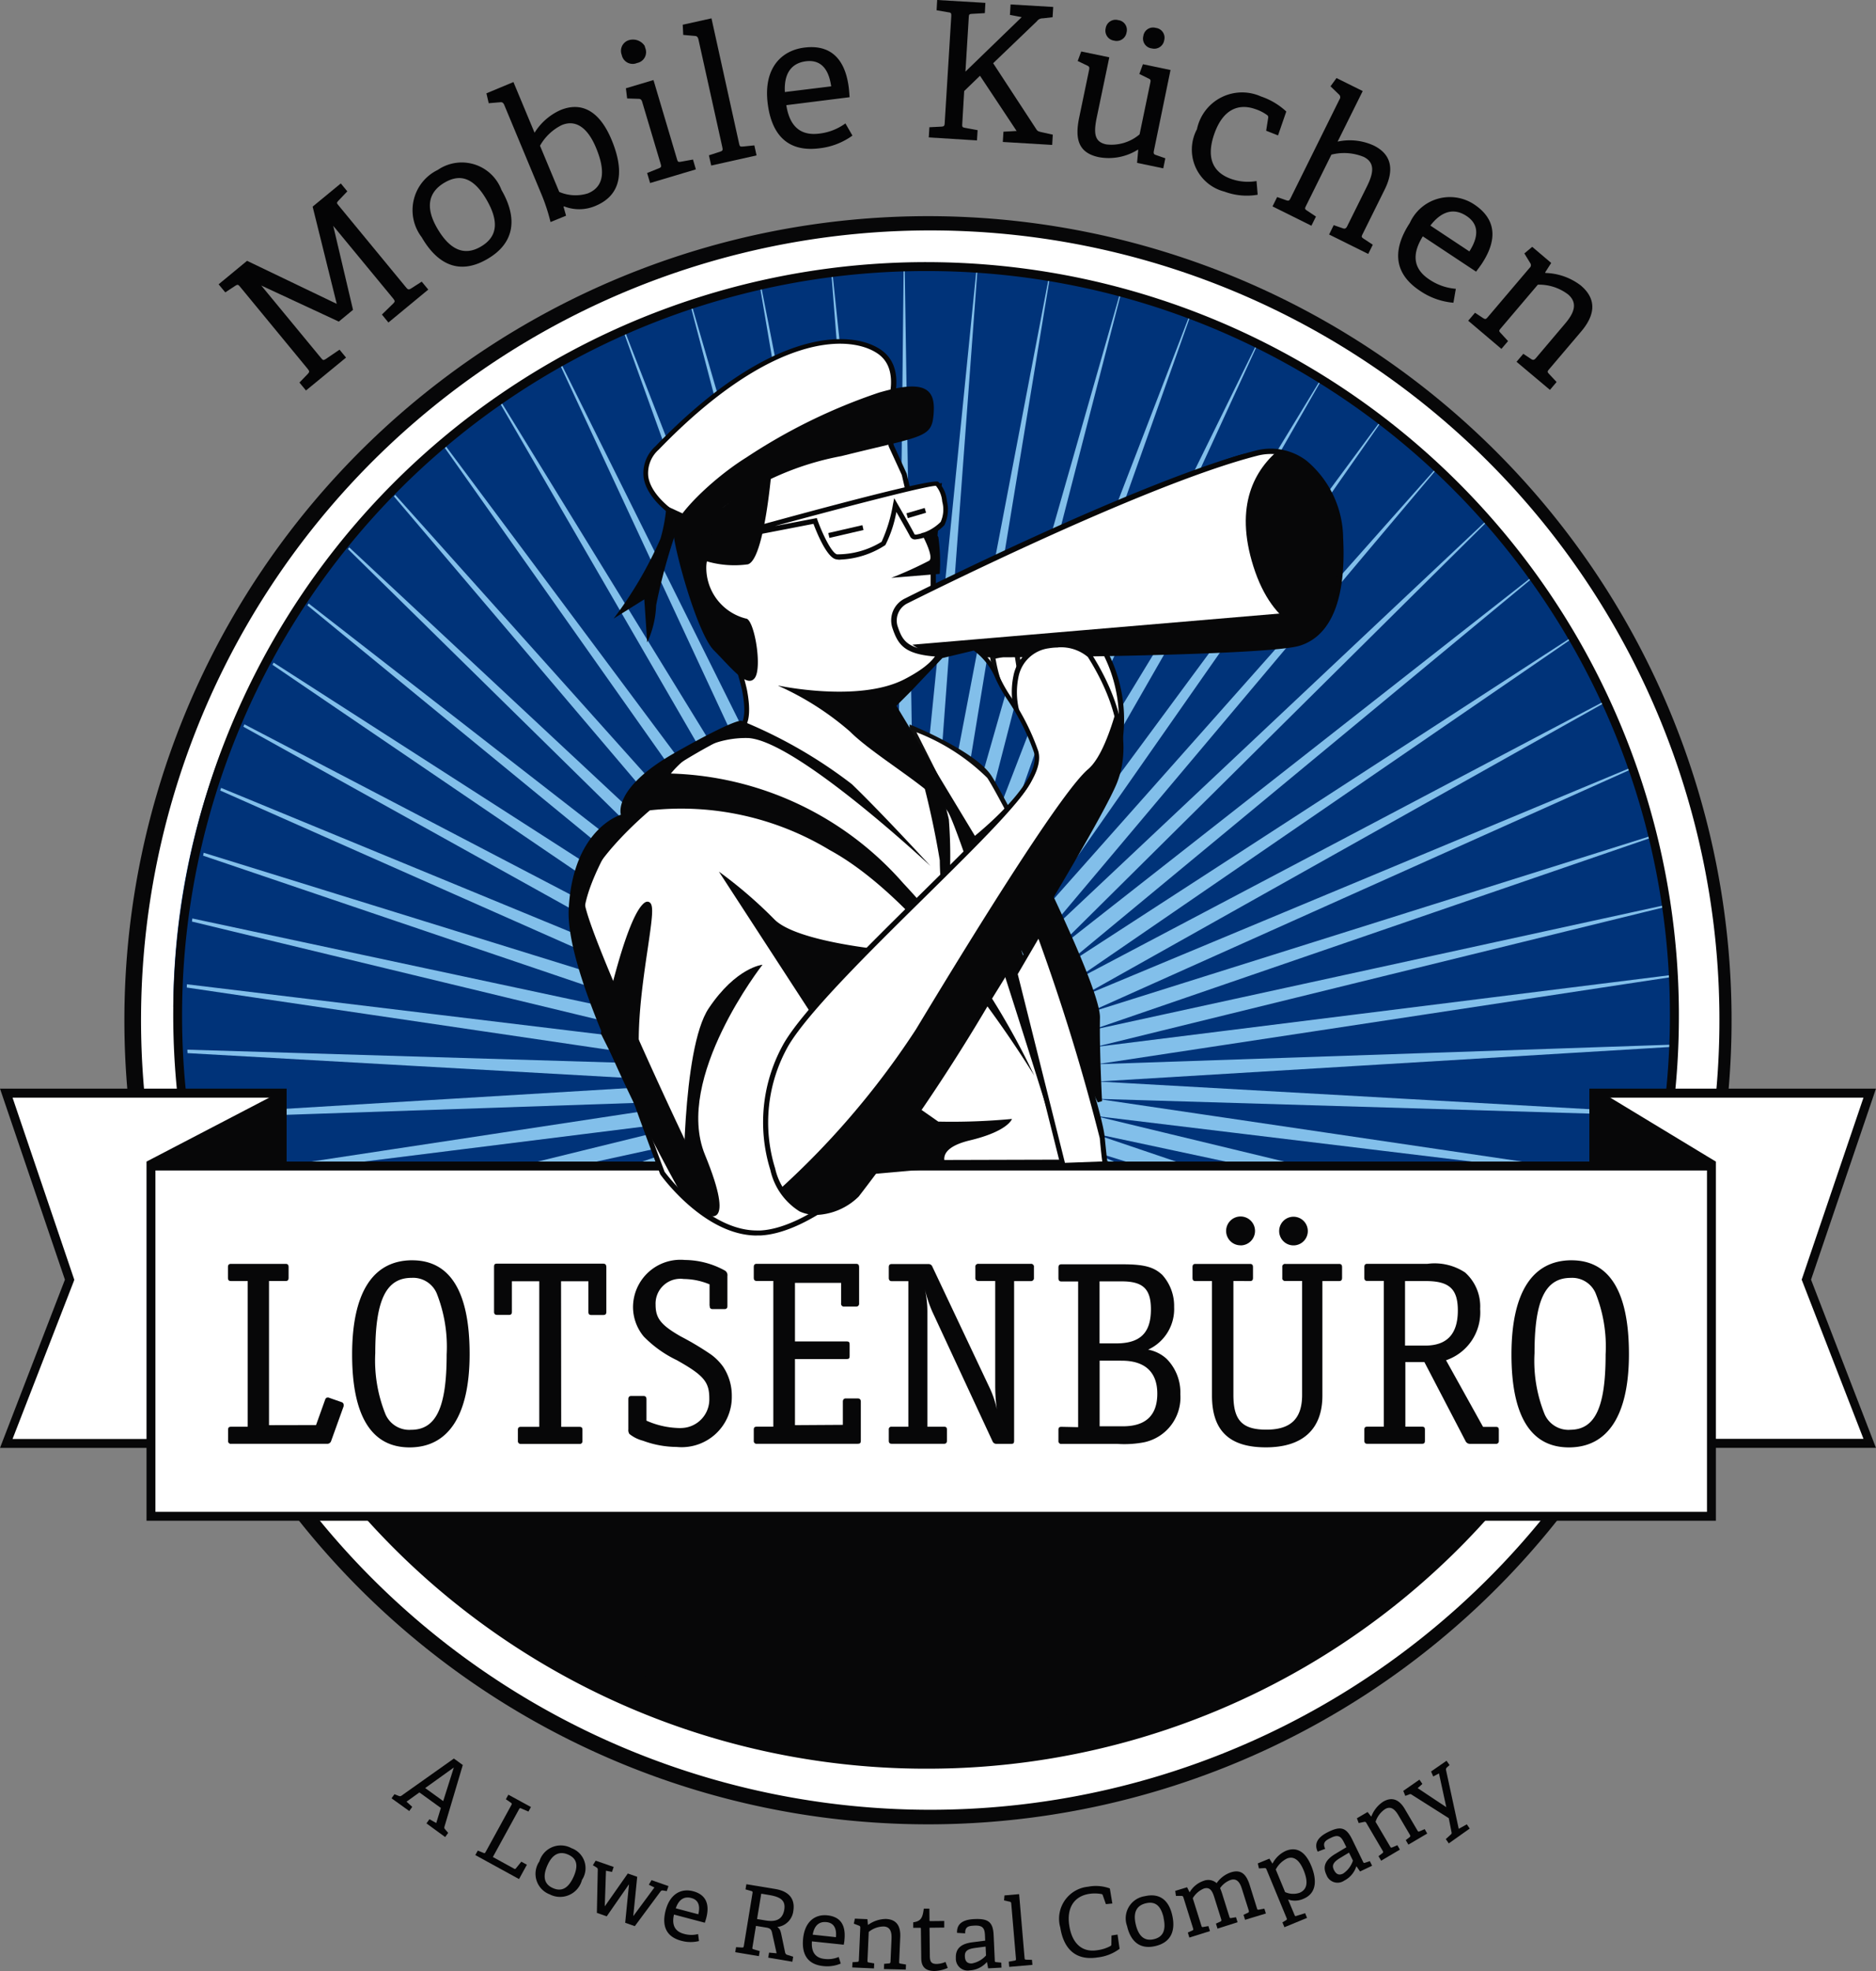 <?xml version="1.0" encoding="UTF-8"?> <svg xmlns="http://www.w3.org/2000/svg" xmlns:xlink="http://www.w3.org/1999/xlink" width="74.786" height="78.525" viewBox="0 0 74.786 78.525"><rect x="0" y="0" width="74.786" height="78.525" fill="#808080" stroke="none"/><defs><clipPath id="a"><rect width="74.786" height="78.526" fill="none"></rect></clipPath><clipPath id="b"><path d="M44.68,21.476A29.736,29.736,0,0,0,15.019,51.282v.027A29.662,29.662,0,1,0,44.68,21.476Z" transform="translate(-15.019 -21.476)" fill="none"></path></clipPath><clipPath id="d"><path d="M86.5,36.443c-4.677,1.2-13.944,5.878-13.944,5.878a.874.874,0,0,0-.457,1.034c.23.691.457,1.034,1.94,1.093s12.85-.035,14.162-.439,1.776-2,1.658-4.185c-.1-1.935-1.252-3.458-2.764-3.458a2.391,2.391,0,0,0-.595.077" transform="translate(-72.059 -36.366)" fill="none"></path></clipPath><clipPath id="f"><path d="M71.7,53.21v0c-.418,1.794,1.089,2.509.566,4.02S64.1,65.218,62.54,67.854s-.629,6.047.574,6.573a2.026,2.026,0,0,0,2.247-.581c1.259-1.113,9.364-14.25,10.257-16.414s-.725-4.661-.987-5.074a1.767,1.767,0,0,0-1.262-.406c-.042,0-.084,0-.126,0A1.581,1.581,0,0,0,71.7,53.21" transform="translate(-61.717 -51.947)" fill="none"></path></clipPath><clipPath id="h"><path d="M73.92,52.531l-1.266,1.334-.638.638h.008l3.216,5.324s2.842-2.224,2.464-3.49a24.918,24.918,0,0,0-1.58-3.041,2.805,2.805,0,0,0-.884-1.08Z" transform="translate(-72.016 -52.217)" fill="none"></path></clipPath></defs><g transform="translate(0)"><g clip-path="url(#a)"><path d="M32.952,144.241l.119-.166.272.152.184-.6-.856-.619-.513.368.228.207-.12.166-.706-.507.117-.163.156.062c.058.023.08.025.119,0l2.094-1.483.355.258-.733,2.466c-.014.044.006.069.036.105l.114.133-.12.166Zm1.092-2.226-1.142.819.718.519Z" transform="translate(-15.952 -71.597)" fill="#040405"></path><path d="M38.313,146.983l.1-.179.222.09c.05.021.063.015.09-.035l1.022-1.863c.028-.051.029-.066-.016-.1l-.2-.137.1-.182.9.491-.1.182-.288-.125c-.051-.024-.062-.012-.088.035l-1.042,1.9.843.463c.036.02.048.022.073-.007l.218-.27.222.122-.313.571Z" transform="translate(-19.365 -73.076)" fill="#040405"></path><path d="M43.337,149.3a.89.89,0,0,1,1.281-.528.846.846,0,0,1,.417,1.265.9.9,0,0,1-1.286.575.874.874,0,0,1-.412-1.313m1.364.612c.2-.453.128-.727-.208-.879s-.627-.041-.832.416-.13.761.213.913.614.022.827-.452" transform="translate(-21.835 -75.14)" fill="#040405"></path><path d="M49.078,152.365l.152-1.535-.888,1.278-.393-.137.036-1.726c0-.047-.015-.061-.054-.087l-.142-.086.112-.181.718.25-.068.2-.239-.05-.048,1.42.918-1.309.375.131L49.4,152.1l.843-1.141-.223-.11.108-.182.676.236-.068.2-.137-.023c-.064-.011-.084,0-.114.04L49.461,152.5Z" transform="translate(-24.155 -75.761)" fill="#040405"></path><path d="M54.927,154.3a1.4,1.4,0,0,1-.71-.012c-.66-.175-.761-.667-.619-1.212.179-.67.632-.882,1.094-.761.447.118.69.44.523,1.074-.012.047-.036.119-.056.181l-1.229-.325c-.086.372,0,.665.4.769a1.073,1.073,0,0,0,.561.008Zm-.027-1.066c.1-.418-.055-.59-.278-.648-.245-.066-.485.012-.621.41Z" transform="translate(-27.062 -76.968)" fill="#040405"></path><path d="M60.578,154.711l.034-.2.3.026-.183-.824c-.029-.128-.079-.175-.229-.2l-.411-.067-.139.849c-.01.059-.01.069.048.085l.242.071-.034.2-.943-.157.033-.2.238.014c.053,0,.063-.009.072-.066l.345-2.1c.009-.056,0-.073-.047-.085l-.231-.065.034-.206,1.146.189c.675.111.784.514.726.873a.729.729,0,0,1-.64.643c.114.076.131.16.164.308l.147.7a.124.124,0,0,0,.1.105l.223.07-.032.2Zm-.1-1.481c.355.058.668,0,.74-.432.062-.381-.17-.512-.627-.586l-.291-.049-.167,1.01Z" transform="translate(-29.953 -76.718)" fill="#040405"></path><path d="M66.222,156.2a1.377,1.377,0,0,1-.7.1c-.682-.071-.858-.543-.8-1.1.072-.69.49-.969.964-.921s.751.33.683.982c0,.051-.016.125-.027.188l-1.269-.133c-.029.382.1.66.51.7a1.084,1.084,0,0,0,.558-.079Zm-.191-1.051c.039-.43-.147-.576-.376-.6-.254-.027-.478.087-.551.5Z" transform="translate(-32.706 -77.971)" fill="#040405"></path><path d="M69.962,156.577l.009-.208.182-.016c.05,0,.069-.02.072-.072l.04-.9c.011-.246-.028-.486-.308-.5a.952.952,0,0,0-.6.216l-.05,1.139c0,.06,0,.068.057.079l.211.036-.009.2-.867-.038.01-.208.19-.014c.05-.005.061-.016.064-.073l.057-1.286c0-.041-.008-.069-.046-.082l-.212-.082.043-.2.5.022.02.225.011,0a1.219,1.219,0,0,1,.71-.234c.435.02.585.3.567.719l-.043.983c0,.061,0,.068.057.078l.215.036-.009.2Z" transform="translate(-34.725 -78.129)" fill="#040405"></path><path d="M74.987,156.111a1.418,1.418,0,0,1-.525.123c-.363,0-.528-.164-.531-.507l-.014-1.177c0-.022,0-.037-.03-.037h-.277v-.218c.294-.042.377-.16.422-.546l.223,0,.005.461c0,.022,0,.037.03.037l.558-.006v.263l-.587.007.012,1.116c0,.238.061.328.277.327a1,1,0,0,0,.348-.08Z" transform="translate(-37.206 -77.709)" fill="#040405"></path><path d="M78.333,156.552l-.044-.245-.012,0a.965.965,0,0,1-.672.326.473.473,0,0,1-.558-.495c-.016-.378.211-.567.662-.624l.507-.065-.008-.2c-.012-.276-.071-.409-.4-.4-.231.011-.4.025-.389.31l-.325-.02c-.022-.465.406-.538.706-.55.541-.022.73.121.753.643l.046,1c0,.061.006.069.064.074l.193.018.009.2Zm-.1-.867-.426.056c-.324.045-.409.143-.4.34s.1.284.278.276a.986.986,0,0,0,.564-.318Z" transform="translate(-38.942 -78.133)" fill="#040405"></path><path d="M81.138,155.481l-.018-.207.233-.042c.052-.009.058-.024.053-.081l-.187-2.19c0-.042-.017-.067-.055-.076l-.232-.051.017-.2.584-.051.217,2.541c.006.06.01.067.068.07l.227.007.018.2Z" transform="translate(-40.906 -77.12)" fill="#040405"></path><path d="M87.776,154.432a1.774,1.774,0,0,1-.866.343c-.913.147-1.37-.37-1.5-1.193A1.282,1.282,0,0,1,86.3,152a1.3,1.3,0,0,1,.223-.041,1.611,1.611,0,0,1,.863.069l.1.6-.257.026-.121-.345c-.009-.034-.023-.054-.06-.058a1.5,1.5,0,0,0-.489-.006c-.587.095-.906.545-.787,1.278s.538,1.062,1.122.965a1.5,1.5,0,0,0,.512-.163.07.07,0,0,0,.041-.075l.005-.347.241-.038Z" transform="translate(-43.143 -76.792)" fill="#040405"></path><path d="M90.792,153.908a.891.891,0,0,1,.528-1.143.874.874,0,0,1,.178-.046c.632-.144.968.2,1.095.761.14.617-.049,1.084-.681,1.228s-.986-.213-1.12-.8m1.457-.331c-.11-.485-.336-.66-.7-.577s-.525.345-.413.833.355.685.721.6.5-.352.388-.859" transform="translate(-45.862 -77.174)" fill="#040405"></path><path d="M97.509,152.67l-.062-.2.166-.076c.046-.019.058-.043.043-.094l-.275-.871c-.07-.225-.189-.428-.445-.348a.883.883,0,0,0-.422.326c.026.063.055.138.08.217l.288.919c.019.058.024.065.081.054l.185-.03.062.2-.8.254-.062-.2.167-.076c.046-.018.059-.042.044-.093l-.275-.874c-.065-.206-.152-.437-.413-.355a.928.928,0,0,0-.447.387l.343,1.092c.018.057.025.064.081.053l.2-.035.061.2-.821.257-.061-.2.174-.078c.05-.024.05-.037.035-.091l-.385-1.23c-.013-.04-.032-.061-.071-.061l-.228,0-.027-.2.473-.144.1.2H95.3a1.022,1.022,0,0,1,.558-.456.5.5,0,0,1,.518.092,1.133,1.133,0,0,1,.57-.43c.411-.13.614.085.746.5l.291.93c.018.058.025.064.081.055l.214-.04.062.194Z" transform="translate(-47.875 -76.184)" fill="#040405"></path><path d="M102.451,152.081l-.08-.193.135-.08c.046-.027.051-.042.031-.094l-.8-1.934c-.015-.039-.036-.059-.076-.055l-.226.014-.046-.2.463-.19.116.19h.012a1.113,1.113,0,0,1,.527-.5c.393-.161.761-.019,1.015.6.216.526.236,1.083-.313,1.31a.82.82,0,0,1-.613.027l.254.606c.022.056.031.065.084.047l.342-.108.077.189Zm.027-1.4a.786.786,0,0,0,.573.03c.333-.137.345-.465.163-.906-.2-.476-.444-.551-.661-.461a1.012,1.012,0,0,0-.447.438Z" transform="translate(-51.248 -75.3)" fill="#040405"></path><path d="M107.836,149l-.139-.2h-.011a.966.966,0,0,1-.483.566.469.469,0,0,1-.707-.232c-.167-.339-.035-.6.355-.836l.44-.263-.088-.177c-.121-.248-.229-.346-.524-.2-.207.1-.355.183-.232.439l-.3.113c-.2-.418.158-.655.426-.787.481-.237.71-.181.942.286l.438.9c.027.054.034.06.088.041l.185-.061.09.183Zm-.441-.752-.367.223c-.278.171-.318.3-.231.472s.2.22.364.141a.987.987,0,0,0,.391-.517Z" transform="translate(-53.618 -74.44)" fill="#040405"></path><path d="M111.426,146.749l-.105-.18.145-.112c.041-.027.047-.054.02-.1l-.456-.774c-.125-.212-.289-.393-.531-.251a.965.965,0,0,0-.382.507l.58.983c.03.05.037.057.09.035l.2-.086.1.177-.747.44-.106-.18.152-.115c.042-.034.043-.046.014-.1l-.65-1.107a.071.071,0,0,0-.082-.044l-.223.047-.072-.19.427-.25.139.177h.011a1.22,1.22,0,0,1,.468-.587c.376-.221.66-.062.867.294l.5.849c.032.051.039.057.091.035l.2-.087.1.177Z" transform="translate(-55.281 -73.258)" fill="#040405"></path><path d="M114.928,145.14l-.119-.172.2-.183c.038-.027.038-.056.025-.112l-.107-.539-1.48-.937a.085.085,0,0,0-.1-.007l-.152.057-.081-.2.644-.447.118.171-.188.167,1.141.759-.292-1.345-.229.122-.085-.2.616-.427.12.172-.1.089a.109.109,0,0,0-.041.106l.507,2.345.321-.179.117.168Z" transform="translate(-57.173 -71.698)" fill="#040405"></path><path d="M10.026,49.261A32.035,32.035,0,1,1,42.06,81.483,32.036,32.036,0,0,1,10.026,49.261h0" transform="translate(-5.067 -8.801)" fill="#070708"></path><path d="M11.369,49.838A31.461,31.461,0,1,1,42.83,81.485,31.461,31.461,0,0,1,11.369,49.838" transform="translate(-5.746 -9.383)" fill="#fff"></path><path d="M13.967,50.966c.094-16.381,13.971-29.584,30.352-29.49a29.661,29.661,0,0,1,29.49,29.831h0a29.935,29.935,0,0,1-29.67,29.81c-16.426-.053-30.017-12.776-29.97-29.2" transform="translate(-7.059 -10.854)" fill="#003379"></path></g><g transform="translate(7.428 10.621)"><g clip-path="url(#b)"><path d="M60.688,26.608,43.715,46.762,62.893,28.718,44.187,47.259,64.9,31.016,44.615,47.8l22.077-14.31L45,48.371,68.261,36.109,45.325,48.976,69.587,38.863,45.6,49.609l25.067-7.882L45.811,50.266l25.672-5.594L45.968,50.935l26.066-3.256-25.973,3.94,26.252-.892L46.091,52.309,72.32,53.786,46.067,53l25.992,3.838L45.977,53.682l25.548,6.162-25.7-5.488,24.9,8.442-25.1-7.786L69.669,65.666,45.35,55.646l23,12.775L45.028,56.254,66.8,71.051,44.654,56.832l20.362,16.7L44.228,57.373,63.021,75.84,43.753,57.871,60.827,77.956,43.243,58.328,58.457,79.871,42.688,58.734l13.23,22.834L42.1,59.091,53.246,83.019,41.485,59.394l8.969,24.835L40.843,59.636l6.723,25.543L40.184,59.823,44.6,85.869l-5.09-25.921,2.08,26.336L38.83,60.012l-.281,26.417-.406-26.415L35.512,86.3l1.947-26.342L32.5,85.9l4.291-26.06L29.525,85.223l6.6-25.569-9.489,24.63,8.846-24.87L23.83,83.088,34.856,59.117,21.145,81.644,34.268,58.766,18.6,79.965l15.109-21.6-17.494,19.7L33.191,57.909,14.014,75.957l18.7-18.545L12.007,73.657,32.286,56.872,10.213,71.186,31.907,56.3,8.642,68.563,31.582,55.7,7.319,65.81,31.309,55.061,6.239,62.949l24.855-8.54L5.418,60l25.521-6.266L4.869,56.994l25.98-3.941-26.261.894,26.22-1.584L4.581,50.884l26.256.79L4.846,47.84l26.082,3.154L5.38,44.83l25.7,5.489-24.9-8.443,25.11,7.784L7.242,39.01,31.554,49.027l-23-12.777,23.322,12.17L10.11,33.621,32.254,47.84,11.886,31.14,32.679,47.3l-18.8-18.471L33.145,46.8,16.078,26.712,33.658,46.343,18.448,24.8,34.216,45.94,20.985,23.108,34.8,45.582,23.662,21.653,35.421,45.279,26.453,20.445l9.608,24.591L29.342,19.492l7.377,25.359L32.3,18.806l5.09,25.917L35.321,18.385,38.079,44.66l.276-26.418.409,26.415L41.4,18.369,39.448,44.717l4.965-25.943-4.29,26.062L47.38,19.45l-6.6,25.569,9.494-24.632L41.43,45.259,53.074,21.584,42.046,45.556l13.715-22.53L42.637,45.907,58.3,24.706,43.192,46.311Z" transform="translate(-9.743 -19.842)" fill="#82bfea"></path><rect width="62.207" height="14.871" transform="translate(-1.408 47.42)" fill="#070708"></rect><path d="M74.373,128.6H11.81V113.373H74.373Zm-62.207-.355H74.017V113.728H12.165Z" transform="translate(-13.397 -67.924)" fill="#070708"></path></g></g><g clip-path="url(#a)"><path d="M44.137,81.138A30.011,30.011,0,1,1,73.985,50.965h0v.163a29.953,29.953,0,0,1-29.848,30.01m.008-59.666A29.656,29.656,0,0,0,14.316,50.954c-.1,16.379,13.1,28.4,29.482,28.495S73.531,67.68,73.627,51.3v-.173A29.6,29.6,0,0,0,44.145,21.472" transform="translate(-7.057 -10.673)" fill="#070708"></path><path d="M128.472,88.063v13.955h11L136.947,95.5l2.525-7.436Z" transform="translate(-64.935 -44.51)" fill="#fff"></path><path d="M128.472,88.062v3.161l4.866-.434-4.5-2.724-.009,0Z" transform="translate(-64.935 -44.51)" fill="#070708"></path><path d="M128.113,87.7v14.31h11.425l-2.587-6.7,2.588-7.611Zm.355.358h10.573l-2.446,7.2-.018.051,2.464,6.343H128.468Z" transform="translate(-64.754 -44.328)" fill="#070708"></path><path d="M.5,88.063,3.027,95.5.5,102.017h11V88.063Z" transform="translate(-0.254 -44.51)" fill="#fff"></path><path d="M11.81,90.79l5.408.451V88.066H17.04Z" transform="translate(-5.969 -44.512)" fill="#070708"></path><path d="M0,87.7l2.588,7.611L0,102.013H11.426V87.7Zm2.943,7.67.018-.058L.5,88.058H11.07v13.6H.5Z" transform="translate(0 -44.328)" fill="#070708"></path><rect width="62.207" height="13.955" transform="translate(5.942 46.444)" fill="#fff"></rect><path d="M74.372,107.882H11.81V93.572H74.372Zm-62.207-.355H74.017v-13.6H12.165Z" transform="translate(-5.969 -47.295)" fill="#070708"></path><path d="M78.188,50.614,76.81,50.58l.3-.543Z" transform="translate(-38.823 -25.291)" fill="#0e0e0e"></path><path d="M20.011,108.243V102.5h.664c.085,0,.117-.043.117-.128v-.425c0-.087-.032-.13-.117-.13H18.493c-.085,0-.119.044-.119.13v.426c0,.085.034.128.119.128h.669v5.805H18.5c-.085,0-.12.032-.12.116v.443a.107.107,0,0,0,.09.121.1.1,0,0,0,.03,0h3.826a.161.161,0,0,0,.161-.11l.5-1.389v-.055a.113.113,0,0,0-.083-.106l-.491-.172a.1.1,0,0,0-.055-.012c-.055,0-.087.021-.11.087l-.362,1.01Z" transform="translate(-9.287 -51.464)" fill="#070708"></path><path d="M30.787,101.524c-1.573,0-2.4,1.292-2.4,3.755s.781,3.7,2.291,3.7c1.559,0,2.393-1.292,2.393-3.72,0-2.473-.77-3.734-2.287-3.734m-.064,6.754a1.033,1.033,0,0,1-1-.614,5.724,5.724,0,0,1-.41-2.441c0-2.1.425-3,1.446-3a1.023,1.023,0,0,1,1,.609,5.79,5.79,0,0,1,.4,2.445c0,2.126-.426,3-1.421,3Z" transform="translate(-14.35 -51.314)" fill="#070708"></path><path d="M42.494,102.5h1.09v1.224c0,.087.035.121.12.121h.469c.086,0,.127-.034.127-.121v-1.764c0-.119-.03-.162-.148-.162H39.971c-.128,0-.148.022-.148.152v1.772c0,.086.045.12.127.12h.468c.075,0,.117-.034.117-.12V102.5h1.09v5.8H40.9c-.087,0-.127.032-.127.117v.443a.11.11,0,0,0,.1.122h2.355a.105.105,0,0,0,.119-.091h0a.1.1,0,0,0,0-.03v-.443c0-.085-.036-.117-.119-.117h-.728Z" transform="translate(-20.128 -51.455)" fill="#070708"></path><path d="M53.9,103.331c0,.074.03.118.118.118h.47c.086,0,.117-.045.117-.119v-1.2a.215.215,0,0,0-.095-.213,3.351,3.351,0,0,0-1.6-.425A1.891,1.891,0,0,0,50.85,103.2c-.005.057-.008.115-.008.172a1.85,1.85,0,0,0,.425,1.167,4.625,4.625,0,0,0,1.316.942c1.081.605,1.3.871,1.3,1.526a1.138,1.138,0,0,1-1.1,1.179,1.116,1.116,0,0,1-.152,0,3.374,3.374,0,0,1-1.253-.292v-.853c0-.085-.034-.13-.119-.13h-.485c-.087,0-.118.045-.118.13v1.2a.279.279,0,0,0,.042.183,1.444,1.444,0,0,0,.544.27,3.913,3.913,0,0,0,1.338.247,2,2,0,0,0,2.2-2.03,2.079,2.079,0,0,0-.342-1.161,2.16,2.16,0,0,0-.489-.493,11.569,11.569,0,0,0-1.207-.721c-.793-.454-1-.725-1-1.261a.988.988,0,0,1,.942-1.033,1,1,0,0,1,.181.008,2.718,2.718,0,0,1,1.028.213v.849Z" transform="translate(-25.607 -51.294)" fill="#070708"></path><path d="M62.4,108.233V105.6h2.039c.121,0,.14-.021.14-.14v-.41c0-.128-.019-.152-.14-.152H62.4v-2.334h1.839v.818a.113.113,0,0,0,.092.128.1.1,0,0,0,.035,0h.471a.111.111,0,0,0,.12-.1h0a.124.124,0,0,0,0-.027v-1.415c0-.128-.024-.162-.141-.162H60.877c-.085,0-.119.042-.119.13v.425c0,.085.034.128.119.128h.66v5.806h-.66c-.085,0-.119.032-.119.117v.443a.109.109,0,0,0,.09.121h4.028c.121,0,.149-.021.149-.14V107.3c0-.087-.04-.131-.125-.131h-.475c-.072,0-.116.044-.116.131v.921Z" transform="translate(-30.709 -51.455)" fill="#070708"></path><path d="M75.884,106.757a6.355,6.355,0,0,0,.064.85,3.788,3.788,0,0,0-.268-.812l-2.3-4.864a.163.163,0,0,0-.162-.11H71.757c-.085,0-.117.042-.117.13v.423c0,.086.042.129.117.129h.664v5.8h-.664a.1.1,0,0,0-.117.083h0a.113.113,0,0,0,0,.032v.443c0,.077.032.121.117.121h2.085c.085,0,.116-.045.116-.121v-.443c0-.085-.032-.116-.116-.116h-.664v-4.546a3.96,3.96,0,0,0-.106-.958,5.2,5.2,0,0,0,.3.913l2.405,5.174a.164.164,0,0,0,.159.1H76.5c.115,0,.136-.021.136-.14V102.5h.662a.116.116,0,0,0,.128-.1.174.174,0,0,0,0-.032v-.425a.113.113,0,0,0-.094-.13.1.1,0,0,0-.034,0H75.22a.114.114,0,0,0-.13.095.117.117,0,0,0,0,.032v.427a.115.115,0,0,0,.1.129h.693v4.257Z" transform="translate(-36.209 -51.461)" fill="#070708"></path><path d="M85.435,108.321c-.084,0-.12.032-.12.117v.443a.11.11,0,0,0,.09.121.1.1,0,0,0,.03,0h2.233a4.221,4.221,0,0,0,1.053-.063,1.827,1.827,0,0,0,1.454-1.915,1.9,1.9,0,0,0-.546-1.41,1.494,1.494,0,0,0-.738-.368,1.779,1.779,0,0,0,1.036-1.7,1.842,1.842,0,0,0-.47-1.275c-.339-.323-.736-.425-1.6-.425H85.435c-.084,0-.12.042-.12.131v.423c0,.086.037.13.12.13H86.1v5.805Zm2.4-5.795c.851,0,1.167.3,1.167,1.116,0,.934-.426,1.355-1.382,1.355h-.666v-2.472Zm0,3.16c.928,0,1.421.453,1.421,1.314s-.457,1.3-1.37,1.3h-.929v-2.615Z" transform="translate(-43.121 -51.476)" fill="#070708"></path><path d="M98.418,100.569c.085,0,.117-.042.117-.127v-.426c0-.087-.032-.13-.117-.13H96.239c-.084,0-.115.043-.115.13v.426c0,.086.031.127.115.127H96.9v4.562c0,1.4.693,2.063,2.148,2.063s2.254-.71,2.254-2.063v-4.562h.664c.087,0,.12-.042.12-.127v-.426c0-.087-.032-.13-.12-.13H99.83a.111.111,0,0,0-.127.092v0a.1.1,0,0,0,0,.034v.426a.111.111,0,0,0,.091.127h0a.114.114,0,0,0,.032,0h.667v4.539c0,.946-.45,1.385-1.426,1.385s-1.313-.387-1.313-1.385v-4.538Zm-.387-1.421a.576.576,0,1,0-.567-.585h0v0a.573.573,0,0,0,.565.582h.005Zm2.126,0a.571.571,0,1,0-.015,0Z" transform="translate(-48.585 -49.531)" fill="#070708"></path><path d="M114.007,108.837a.191.191,0,0,0,.191.122h1.023a.106.106,0,0,0,.118-.093.127.127,0,0,0,0-.028V108.4c0-.086-.038-.117-.115-.117h-.514l-1.475-2.654a2.012,2.012,0,0,0,1.36-2.046,1.81,1.81,0,0,0-.6-1.45,2.2,2.2,0,0,0-1.5-.346h-2.4c-.085,0-.117.042-.117.129v.425c0,.085.032.128.117.128h.66v5.807h-.66c-.085,0-.117.032-.117.117v.443c0,.077.032.121.117.121h2.182c.086,0,.116-.034.116-.121v-.443c0-.085-.03-.117-.116-.117h-.664V105.7h.758l1.637,3.141Zm-2.4-6.363h.822c.931,0,1.276.311,1.276,1.171,0,.935-.426,1.4-1.305,1.4h-.8v-2.57Z" transform="translate(-55.589 -51.436)" fill="#070708"></path><path d="M124.237,101.524c-1.573,0-2.4,1.292-2.4,3.755s.778,3.7,2.29,3.7c1.562,0,2.393-1.292,2.393-3.72,0-2.473-.77-3.734-2.287-3.734m-.064,6.754a1.042,1.042,0,0,1-1.007-.614,5.661,5.661,0,0,1-.406-2.44c0-2.1.424-3,1.444-3a1.014,1.014,0,0,1,.99.609,5.726,5.726,0,0,1,.4,2.443c0,2.125-.426,3-1.421,3Z" transform="translate(-61.583 -51.314)" fill="#070708"></path><path d="M73.493,58.624s2.471,1.015,3.088,1.947,4.352,8.3,4.325,9.605.083,3.333.083,3.333l-7.5-14.878Z" transform="translate(-37.146 -29.631)" fill="#070708"></path><path d="M80.821,73.42,73.317,58.5v-.132l.122.044c.1.042,2.5,1.038,3.129,1.979s4.366,8.327,4.339,9.658c-.026,1.281.082,3.3.083,3.324ZM73.59,58.673l7.2,14.293c-.03-.664-.082-1.988-.062-2.92.024-1.236-3.653-8.561-4.313-9.554a8.247,8.247,0,0,0-2.827-1.819" transform="translate(-37.057 -29.502)" fill="#070708"></path><path d="M51.537,36.732c.516,1.608,1.488,2.911,1.825,4.634s-.37,1.615-.37,1.615A23.634,23.634,0,0,0,49.8,44.835c-.627.579-2.88,3.826-2.937,5.508s3.227,10.287,3.227,10.287,1.8,2.5,3.913,2.385,4.74-2.8,4.74-2.8l7.638-.019a15.839,15.839,0,0,1-.817-2.921,39.327,39.327,0,0,0-1.883-5.314,53.194,53.194,0,0,0,4.25-7.136A5.783,5.783,0,0,0,67.3,39.17s7.227-.323,7.639-.323a2.507,2.507,0,0,0,1.769-2.1c.07-1.224-2.291-4.691-3.278-4.691s-12.539,5.248-12.539,5.248V36.2c0-.291.232-2.946.232-2.946l-1.227.23-.16-.685L59.21,31.65l-.261-1.065s.944-1.887-.214-2.68-4.331-.848-8.86,3.842c-1.488,1.546,1.173,2.944,1.173,2.944a6.657,6.657,0,0,0,.479,2.025Z" transform="translate(-23.688 -13.899)" fill="#fff"></path><path d="M53.762,63.024c-2.076,0-3.775-2.33-3.848-2.433l-.012-.023c-.135-.352-3.29-8.642-3.231-10.326s2.3-4.957,2.97-5.579a23.344,23.344,0,0,1,3.211-1.87l.027-.014.031,0A.25.25,0,0,0,53.1,42.7c.107-.116.259-.456.069-1.412a11.248,11.248,0,0,0-1.01-2.7,15.5,15.5,0,0,1-.81-1.915l0,0a8.445,8.445,0,0,1-.491-2.015c-.271-.152-1.455-.868-1.609-1.821a1.435,1.435,0,0,1,.463-1.251c4.592-4.755,7.811-4.66,8.99-3.854,1.14.782.387,2.5.261,2.774l.254,1.029.516,1.135.144.609,1.262-.236-.011.13c0,.026-.231,2.654-.231,2.937v.95c1.381-.623,11.49-5.195,12.438-5.195.3,0,.711.269,1.212.8,1.044,1.106,2.217,3.1,2.166,4a2.6,2.6,0,0,1-1.87,2.189c-.369,0-6.329.267-7.453.317a5.889,5.889,0,0,1,.542,5.6A52.924,52.924,0,0,1,63.7,51.878a37.4,37.4,0,0,1,1.869,5.289,15.656,15.656,0,0,0,.812,2.9l.051.135h-.145l-7.6.019c-.311.311-2.74,2.689-4.773,2.8-.051,0-.1,0-.152,0m-3.679-2.537c.125.166,1.773,2.339,3.682,2.339.046,0,.091,0,.137,0,2.05-.111,4.644-2.744,4.673-2.771l.029-.031h.042L66.14,60a15.875,15.875,0,0,1-.768-2.806A39.576,39.576,0,0,0,63.495,51.9l-.022-.051.032-.045a53.47,53.47,0,0,0,4.242-7.121,5.727,5.727,0,0,0-.626-5.553L67,38.982l.193-.01c.294-.013,7.232-.324,7.643-.324a2.4,2.4,0,0,0,1.668-2c.051-.845-1.116-2.8-2.11-3.853-.447-.473-.825-.733-1.066-.733-.764,0-8.51,3.428-12.5,5.24l-.14.064V36.1c0-.258.175-2.28.221-2.824L59.72,33.5l-.181-.777-.519-1.132-.276-1.117.016-.032c.008-.019.891-1.819-.18-2.553-1.126-.774-4.232-.832-8.735,3.828a1.248,1.248,0,0,0-.411,1.08c.152.956,1.545,1.7,1.559,1.706l.059.031-.006.066a6.977,6.977,0,0,0,.474,1.986l.008.014a15.254,15.254,0,0,0,.809,1.9,11.539,11.539,0,0,1,1.022,2.747c.158.8.115,1.341-.126,1.594a.455.455,0,0,1-.318.142h0a22.89,22.89,0,0,0-3.141,1.827c-.66.609-2.85,3.809-2.906,5.439-.055,1.615,3.072,9.862,3.215,10.236" transform="translate(-23.589 -13.8)" fill="#070708"></path><path d="M52.215,41.072a22.1,22.1,0,0,0-1.06,3.653A3.785,3.785,0,0,1,50.8,46.2l-.117-1.714-1.222.766a15.691,15.691,0,0,0,1.869-3.186,6.415,6.415,0,0,0,.235-1.3l.638.293Z" transform="translate(-24.999 -20.607)" fill="#070708"></path><path d="M81.354,55.046l-.166-.074a3.424,3.424,0,0,1-.8-.5,7.134,7.134,0,0,1-.609-1.883l-.02-.1,1.161-.245.015.1ZM80,52.648a6.521,6.521,0,0,0,.526,1.681,3.11,3.11,0,0,0,.579.382l-.348-2.221Z" transform="translate(-40.313 -26.409)" fill="#0e0e0e"></path><path d="M50.412,77.062s-4.74-8.307-4.574-11.511S47.918,61.8,47.918,61.8s-.359-1.046,2.149-2.467,2.665-1.275,2.665-1.275a18.889,18.889,0,0,1,4.393,2.523c1.258,1.214,3.135,3.263,3.135,3.263s-5.336-4.994-7.268-5.1a3.856,3.856,0,0,0-3.082,1.414,12.807,12.807,0,0,1,9.261,4.367A30.034,30.034,0,0,1,64.4,72.2s-4.08-6.779-8.16-8.994a11.447,11.447,0,0,0-7.166-1.582s-2.812,2.338-2.6,3.7,3.656,8.785,4.423,10.309.629,2.1.629,2.1l-.916-.534Z" transform="translate(-23.166 -29.34)" fill="#070708"></path><path d="M57.943,70.207,61.6,75.83l3.241-2.469s-3.806-.316-4.7-1.264a17.9,17.9,0,0,0-2.2-1.89" transform="translate(-29.287 -35.485)" fill="#070708"></path><path d="M55.089,87S55,81.081,56.1,79.446s2.141-1.731,2.141-1.731-3.546,4.524-2.293,7.574.087,2.388.087,2.388Z" transform="translate(-27.844 -39.28)" fill="#070708"></path><path d="M64.658,32.154c.066-1-.466-1.275-2.189-.774a22.659,22.659,0,0,0-5.288,2.588c-1.356.844-2.9,2.363-2.9,2.948s.935,4.051,1.618,4.735,1.312,1.512,1.624,1.1-.021-2.371-.355-2.371a2.092,2.092,0,0,1-1.576-2.041,1.248,1.248,0,0,1,.673-1.1V35.957a11.46,11.46,0,0,1,4.711-2.049c3.4-.845,3.614-.707,3.684-1.761Z" transform="translate(-27.436 -15.737)" fill="#070708"></path><path d="M57.446,41.235s8.68-2.425,8.946-2.267A1.675,1.675,0,0,1,66.6,40.55c-.259.317-1.09.684-1.2.472s-.68-1.21-.68-1.21a6.778,6.778,0,0,1-.472,1.531,3.331,3.331,0,0,1-1.888.526c-.367-.111-.837-1.425-.837-1.425l-4.081.792Z" transform="translate(-29.036 -19.692)" fill="#fff"></path><path d="M62.5,41.9a.682.682,0,0,1-.19-.022c-.36-.111-.746-1.066-.873-1.406l-4,.774-.05-.192c2.5-.7,8.2-2.268,8.951-2.268a.161.161,0,0,1,.075.011,1.237,1.237,0,0,1,.342.761,1.439,1.439,0,0,1-.1.968,1.871,1.871,0,0,1-1.177.569.221.221,0,0,1-.187-.116c-.074-.146-.374-.675-.55-.98a4.818,4.818,0,0,1-.438,1.319,3.534,3.534,0,0,1-1.8.579m-.935-1.655.029.08c.188.526.553,1.3.774,1.365a3.367,3.367,0,0,0,1.782-.5,5.969,5.969,0,0,0,.452-1.484l.05-.254.131.227c.024.04.576,1,.683,1.218a.188.188,0,0,0,.1,0,1.812,1.812,0,0,0,.939-.5,1.2,1.2,0,0,0,.062-.807,1.118,1.118,0,0,0-.25-.627c-.243-.034-3.429.786-6.423,1.6Z" transform="translate(-29.008 -19.602)" fill="#070708"></path><path d="M66.809,42.113l-.045-.194,1.36-.313.044.193Zm3.126-.788-.055-.191.727-.213.055.19Z" transform="translate(-33.745 -20.683)" fill="#070708"></path><path d="M62.741,52.227s3.2.688,5.024-.251,1.354-1.573,1.3-1.785-1.2-.264-1.355-.264,1.928-.639,1.928-.639-.166,2.522-.888,2.943-.988.637-.988,1.061,3.03,4,3.086,4.581,2.455,7,2.83,9.471.47,4,.47,4-4.077-13.206-4.653-14.1-2.909-2.195-3.9-3.187a11.453,11.453,0,0,0-2.844-1.816Z" transform="translate(-31.712 -24.913)" fill="#070708"></path><path d="M86.5,36.443c-4.676,1.2-13.943,5.879-13.943,5.879a.876.876,0,0,0-.457,1.035c.229.691.457,1.033,1.941,1.092s12.85-.034,14.161-.438,1.776-2,1.659-4.184-1.566-3.843-3.362-3.384" transform="translate(-36.422 -18.381)" fill="#fff"></path></g><g transform="translate(35.638 17.985)"><g clip-path="url(#d)"><path d="M104.024,34.032s-4.846.863-3.3,5.738S107,41.832,107,41.832l-1.776-6.938Z" transform="translate(-86.395 -35.186)" fill="#070708"></path><path d="M73.54,50.636l15-1.272,2.559,1.46-16.171.7Z" transform="translate(-72.808 -42.936)" fill="#070708"></path></g></g><g clip-path="url(#a)"><path d="M75.669,44.459c-.829,0-1.455-.006-1.749-.017-1.51-.058-1.791-.419-2.039-1.167a.967.967,0,0,1,.51-1.167c.093-.046,9.33-4.7,13.964-5.886a2.361,2.361,0,0,1,2.039.4A4.071,4.071,0,0,1,89.853,39.7c.127,2.42-.474,3.907-1.736,4.294-1.087.334-8.779.462-12.448.462m10.741-8.027C81.8,37.614,72.583,42.258,72.493,42.3a.764.764,0,0,0-.406.9c.21.63.387.961,1.843,1.019,1.569.064,12.85-.04,14.125-.434,1.462-.45,1.669-2.464,1.584-4.075a3.846,3.846,0,0,0-1.37-2.92,2.146,2.146,0,0,0-1.856-.362" transform="translate(-36.309 -18.267)" fill="#070708"></path><path d="M73.321,59.3a34.625,34.625,0,0,1,1.2,4.948,11.706,11.706,0,0,0,.254,2.311,18.889,18.889,0,0,0,.107-3.945A8.406,8.406,0,0,0,73.317,59.3Z" transform="translate(-37.057 -29.974)" fill="#070708"></path><path d="M63.113,74.429c-1.2-.525-2.138-3.937-.574-6.572s9.2-9.115,9.719-10.627-.984-2.228-.565-4.021,2.674-1.264,2.936-.85,1.877,2.911.986,5.074-9,15.3-10.258,16.416a2.025,2.025,0,0,1-2.245.581" transform="translate(-31.194 -26.258)" fill="#fff"></path></g><g transform="translate(30.523 25.691)"><g clip-path="url(#f)"><path d="M58.928,75.918a32.681,32.681,0,0,0,7.373-8C69.026,63.4,72.165,58.4,73.16,57.558s1.569-4.313,1.569-4.313l1.2,4.676s-11.913,18.474-13.8,19.158-3.188-1.161-3.188-1.161Z" transform="translate(-60.307 -52.603)" fill="#070708"></path></g></g><g clip-path="url(#a)"><path d="M63.636,74.563a1.537,1.537,0,0,1-.671-.138A2.611,2.611,0,0,1,61.8,72.775a6.385,6.385,0,0,1,.549-5.065c.807-1.361,3.151-3.671,5.418-5.906,2.081-2.049,4.045-3.985,4.292-4.7a2.272,2.272,0,0,0-.238-1.827,3.2,3.2,0,0,1-.332-2.182,1.608,1.608,0,0,1,1.378-1.3,2.092,2.092,0,0,1,1.738.422c.714,1.128,1.776,3.271,1,5.167-.482,1.167-2.93,5.284-5,8.616a74.3,74.3,0,0,1-5.282,7.832,2.544,2.544,0,0,1-1.686.734m9.634-22.607a2.128,2.128,0,0,0-.363.03,1.42,1.42,0,0,0-1.218,1.151,2.992,2.992,0,0,0,.319,2.06,2.463,2.463,0,0,1,.243,1.971c-.263.761-2.154,2.624-4.341,4.78-2.153,2.121-4.592,4.526-5.387,5.865a6.182,6.182,0,0,0-.532,4.9,2.465,2.465,0,0,0,1.059,1.528l.008,0c.039.02.948.482,2.134-.569C66.467,72.553,74.586,59.335,75.42,57.3c.748-1.813-.283-3.888-.964-4.964a1.666,1.666,0,0,0-1.187-.382" transform="translate(-31.09 -26.162)" fill="#070708"></path><path d="M73.039,42.935s.525.941.316,1.1a15.566,15.566,0,0,1-1.513.685l1.932-.158a7.2,7.2,0,0,0-.055-1.467c-.107-.211-.68-.16-.68-.16" transform="translate(-36.312 -21.698)" fill="#070708"></path><path d="M70.146,91.742l3.082-.275s-.634-.71.894-1.076,1.675-.853,1.675-.853a25.664,25.664,0,0,1-2.938.106l-.993-.693-1.719,2.788Z" transform="translate(-35.455 -44.959)" fill="#070708"></path><path d="M48.639,77.971s.884-4.3,1.638-5.063S49.4,77.464,50.151,80s-1.512-2.027-1.512-2.027" transform="translate(-24.584 -36.813)" fill="#070708"></path><path d="M50.164,80.765c-.124,0-.436-.26-1.719-2.848l-.016-.031.008-.032c.037-.177.9-4.342,1.664-5.113.036-.036.138-.147.258-.087.19.1.132.553-.061,1.864-.231,1.564-.582,3.931-.156,5.353.2.7.187.837.066.885a.1.1,0,0,1-.044.01m-1.526-2.908a23.384,23.384,0,0,0,1.449,2.612,5.148,5.148,0,0,0-.137-.544c-.434-1.462-.082-3.857.152-5.442a8.891,8.891,0,0,0,.166-1.631.217.217,0,0,0-.027.025c-.692.694-1.522,4.577-1.6,4.98" transform="translate(-24.478 -36.713)" fill="#070708"></path><path d="M82.784,75.157s2.39,6.836,2.517,8.164.137,1.032.137,1.032l-1.7.064-1.911-7.636.951-1.624Z" transform="translate(-41.358 -37.987)" fill="#fff"></path><path d="M83.549,84.415l-.02-.079-1.922-7.673,1-1.708h.128l.031.066c.1.279,2.4,6.862,2.522,8.187.055.569.087.825.1.94h.036v.107c0,.11-.079.124-.1.125a.07.07,0,0,1-.079-.024Zm-1.73-7.72L83.7,84.214l1.489-.055c-.024-.162-.055-.442-.1-.926a82.677,82.677,0,0,0-2.445-7.947Z" transform="translate(-41.247 -37.886)" fill="#070708"></path><path d="M56.725,41.453a3.923,3.923,0,0,0,1.76.157c.659-.191.947-3.768.947-3.768s-1.914,1.489-2.109,1.617-.157.538-.157.538Z" transform="translate(-28.671 -19.127)" fill="#070708"></path><path d="M72.022,54.5l3.216,5.324S78.08,57.6,77.7,56.333a24.809,24.809,0,0,0-1.579-3.041,2.8,2.8,0,0,0-.885-1.08l-1.319.317-1.265,1.334-.638.639Z" transform="translate(-36.4 -26.39)" fill="#003379"></path></g><g transform="translate(35.616 25.825)"><g clip-path="url(#h)"><path d="M60.688,26.609,43.715,46.763,62.893,28.719,44.187,47.26,64.9,31.017,44.615,47.8l22.077-14.31L45,48.372,68.261,36.11,45.325,48.977,69.587,38.864,45.6,49.61l25.067-7.882L45.811,50.267l25.672-5.594L45.968,50.936,72.033,47.68,46.061,51.62l26.253-.892L46.09,52.31,72.32,53.787,46.066,53l25.992,3.838L45.976,53.683l25.549,6.161-25.7-5.488,24.9,8.443-25.1-7.786L69.669,65.667,45.35,55.647l23,12.775L45.028,56.255,66.8,71.052,44.654,56.833l20.362,16.7L44.228,57.374,63.021,75.841,43.753,57.872,60.827,77.957,43.243,58.329,58.457,79.872,42.688,58.735,55.919,81.57,42.1,59.092,53.246,83.02,41.486,59.394,50.455,84.23,40.844,59.637,47.567,85.18,40.184,59.824,44.6,85.87l-5.09-25.921,2.08,26.336L38.83,60.013l-.281,26.417-.406-26.415L35.512,86.3l1.947-26.342L32.5,85.9l4.291-26.06L29.525,85.224l6.6-25.569-9.489,24.63,8.846-24.87L23.83,83.089,34.856,59.118,21.145,81.645,34.268,58.767,18.6,79.966l15.109-21.6-17.494,19.7L33.191,57.911,14.014,75.958l18.7-18.545L12.007,73.658,32.286,56.873,10.213,71.187,31.907,56.3,8.643,68.564,31.582,55.7,7.319,65.811,31.309,55.062,6.239,62.95l24.855-8.54L5.421,60l25.518-6.266L4.869,56.995l25.98-3.941-26.262.894,26.22-1.584L4.581,50.885l26.256.79L4.846,47.841l26.082,3.154L5.379,44.829l25.7,5.489-24.9-8.44,25.11,7.784L7.242,39.011,31.554,49.028l-23-12.778L31.876,48.42,10.11,33.622,32.254,47.841l-20.368-16.7L32.679,47.3l-18.8-18.471L33.145,46.8,16.078,26.713,33.658,46.344,18.448,24.8,34.216,45.941,20.985,23.109,34.8,45.583,23.662,21.654,35.421,45.28,26.453,20.446l9.608,24.591L29.342,19.493l7.377,25.359L32.3,18.807,37.4,44.724,35.322,18.386,38.08,44.661l.276-26.418.406,26.415L41.394,18.37,39.447,44.718l4.965-25.943L40.123,44.837,47.38,19.451l-6.6,25.569,9.493-24.632L41.43,45.26,53.074,21.585,42.047,45.557l13.715-22.53L42.637,45.908,58.3,24.707,43.192,46.312Z" transform="translate(-37.932 -35.046)" fill="#82bfea"></path><path d="M73.494,58.625s2.472,1.015,3.088,1.947,4.352,8.3,4.325,9.605.083,3.333.083,3.333l-7.5-14.878Z" transform="translate(-72.763 -55.456)" fill="#fff"></path><path d="M80.822,73.42,73.318,58.5v-.132l.122.044c.1.042,2.5,1.038,3.129,1.979s4.367,8.327,4.339,9.657c-.026,1.282.082,3.306.083,3.325ZM73.591,58.673l7.2,14.293c-.03-.664-.082-1.987-.063-2.92.024-1.236-3.653-8.561-4.313-9.554a8.261,8.261,0,0,0-2.827-1.819" transform="translate(-72.674 -55.326)" fill="#0e0e0e"></path></g></g><g clip-path="url(#a)"><path d="M75.146,59.857l-3.268-5.409.055-.033-.047-.074.638-.637,1.281-1.353.026-.006,1.359-.327.033.024a2.859,2.859,0,0,1,.913,1.124,5.552,5.552,0,0,0,.5.9,9.234,9.234,0,0,1,1.081,2.141c.392,1.309-2.377,3.494-2.493,3.586Zm-3.082-5.445,3.13,5.18c.45-.367,2.678-2.253,2.353-3.331a9.162,9.162,0,0,0-1.06-2.1,5.526,5.526,0,0,1-.516-.94,2.654,2.654,0,0,0-.821-1.011l-1.253.3-1.247,1.316Z" transform="translate(-36.33 -26.292)" fill="#070708"></path><path d="M24.386,20.317,24.127,20l.452-.441c.077-.074.069-.106,0-.194l-2.393-2.9.789,3.347-.567.468-3.091-1.437L21.7,21.731c.077.092.092.1.19.04l.547-.372.26.315L21.1,23.025l-.261-.316.334-.345c.072-.079.07-.106,0-.194l-2.7-3.277c-.072-.088-.1-.1-.19-.04l-.4.263-.266-.321,1.134-.936,3.575,1.715L21.365,15.7l1.123-.924.26.316-.353.369c-.079.084-.075.1,0,.187L25.1,18.931c.062.076.1.085.184.034l.43-.276.261.316Z" transform="translate(-8.902 -7.468)" fill="#040405"></path><path d="M33.637,16.066a1.781,1.781,0,0,1,.639-2.69,1.691,1.691,0,0,1,2.537.8c.638,1.1.554,2.106-.568,2.754-1.139.661-2,.181-2.608-.862m2.584-1.5c-.5-.86-1.033-1.057-1.669-.689s-.8.97-.295,1.833,1.082,1.1,1.729.724.755-.97.234-1.868" transform="translate(-16.822 -6.608)" fill="#040405"></path><path d="M41.763,12.187a7.618,7.618,0,0,0-.333-1.035L39.918,7.523c-.032-.077-.074-.117-.152-.109l-.468.039-.091-.394,1.077-.449.842,2.019a2.349,2.349,0,0,1,1.027-.9c.783-.325,1.532-.047,2.044,1.183.6,1.441.246,2.261-.636,2.629a1.65,1.65,0,0,1-1.265.019l-.014.02.1.355Zm.347-1.2a1.637,1.637,0,0,0,1.148.056c.66-.274.688-.927.318-1.816s-.875-1.112-1.37-.9a2.018,2.018,0,0,0-.863.82Z" transform="translate(-19.816 -3.341)" fill="#040405"></path><path d="M50.693,4.1a.444.444,0,0,1-.582-.237.454.454,0,0,1-.027-.087.444.444,0,0,1,.252-.575.56.56,0,0,1,.657.207.452.452,0,0,1,.027.088.439.439,0,0,1-.233.575.447.447,0,0,1-.094.028m.522,4.782-.119-.4.466-.186c.1-.038.105-.071.073-.18L50.9,5.65c-.024-.08-.06-.123-.139-.123L50.3,5.512l-.05-.406,1.1-.328.934,3.143c.035.116.046.129.16.111l.48-.087.116.392Z" transform="translate(-25.299 -1.589)" fill="#040405"></path><path d="M56.168,7.344l-.091-.407.449-.146c.1-.031.11-.064.086-.174l-.953-4.3c-.019-.081-.051-.128-.131-.135l-.475-.042-.02-.406,1.146-.254,1.1,4.985c.027.118.037.132.152.122l.457-.046.088.4Z" transform="translate(-27.816 -0.749)" fill="#040405"></path><path d="M65.232,7.321a2.767,2.767,0,0,1-1.324.507c-1.36.17-1.915-.669-2.054-1.787-.172-1.373.515-2.108,1.463-2.226.913-.115,1.607.3,1.77,1.6.012.1.023.249.032.377l-2.523.317c.117.754.49,1.235,1.309,1.133a2.184,2.184,0,0,0,1.047-.406Zm-.847-1.962c-.122-.854-.544-1.053-1-1-.5.062-.891.385-.847,1.227Z" transform="translate(-31.25 -1.919)" fill="#040405"></path><path d="M77.817,5.656l.025-.409.525-.029-1.46-2.2-.63.609L76.2,4.935c-.007.121,0,.136.112.159l.5.091-.025.409-1.922-.119.025-.406.48-.024c.107-.009.124-.031.13-.144L75.762.649C75.768.536,75.755.5,75.65.491L75.177.409,75.2,0l1.922.114L77.1.523l-.51.029c-.114.009-.123.023-.13.136l-.133,2.165L78.569.683,78.1.593l.026-.416,1.7.1-.025.409-.39.045a.276.276,0,0,0-.234.114L77.432,2.519,79.14,5.13c.063.1.085.1.213.135l.456.1-.024.409Z" transform="translate(-37.84)" fill="#040405"></path><path d="M89.227,7.293l.046-.517-.013-.01a2.181,2.181,0,0,1-1.555.3c-.816-.17-.964-.719-.787-1.573l.392-1.883c.024-.119.024-.152-.084-.2l-.366-.176L87,2.855l1.12.232-.5,2.394c-.134.645-.087.979.379,1.076a1.73,1.73,0,0,0,1.328-.4l.425-2.045c.025-.118.021-.142-.085-.188l-.35-.173.143-.388,1.1.229L89.9,6.8c-.024.111-.009.152.071.177l.382.134-.082.4Zm-.92-4.871a.4.4,0,0,1-.339-.452.417.417,0,0,1,.008-.043.4.4,0,0,1,.45-.332.442.442,0,0,1,.051.011.391.391,0,0,1,.341.436.346.346,0,0,1-.011.058.4.4,0,0,1-.45.332.367.367,0,0,1-.05-.011m1.5.311a.394.394,0,0,1-.34-.443.347.347,0,0,1,.01-.051.391.391,0,0,1,.441-.334.4.4,0,0,1,.058.012.392.392,0,0,1,.343.436.466.466,0,0,1-.011.058.4.4,0,0,1-.452.331.4.4,0,0,1-.048-.01" transform="translate(-43.898 -0.804)" fill="#040405"></path><path d="M98.731,11.535a2.557,2.557,0,0,1-1.326-.124A1.726,1.726,0,0,1,96.31,8.925a1.838,1.838,0,0,1,2.552-1.305,2.78,2.78,0,0,1,1.009.6l-.329.952-.473-.187.078-.5a.11.11,0,0,0-.05-.13,1.691,1.691,0,0,0-.464-.233C98,7.9,97.358,8.092,97,9.116c-.348,1-.01,1.553.685,1.793a2.018,2.018,0,0,0,1,.081Z" transform="translate(-48.594 -3.777)" fill="#040405"></path><path d="M104.827,12.521l.184-.373.347.12c.091.037.141.02.189-.075l.784-1.579c.249-.5.359-.946-.122-1.184a2.061,2.061,0,0,0-1.29-.091l-1.012,2.041c-.054.108-.054.126.041.19l.355.236-.181.365-1.551-.77.185-.373.359.127c.1.034.126.02.176-.081l1.952-3.94a.14.14,0,0,0-.017-.186l-.343-.331.239-.329,1.045.518-1,2.014a2.289,2.289,0,0,1,1.443.158c.726.36.812.985.433,1.751l-.878,1.771c-.054.108-.054.125.041.189l.363.239-.182.367Z" transform="translate(-51.843 -3.178)" fill="#040405"></path><path d="M114.905,20.076a2.772,2.772,0,0,1-1.338-.479c-1.144-.758-1.019-1.757-.4-2.7a1.752,1.752,0,0,1,2.564-.739c.771.511,1.025,1.28.3,2.373-.054.082-.145.2-.222.307l-2.124-1.407c-.406.651-.434,1.259.254,1.715a2.177,2.177,0,0,0,1.062.375Zm.636-2.044c.465-.729.274-1.155-.111-1.41-.423-.281-.928-.288-1.444.38Z" transform="translate(-56.965 -8.015)" fill="#040405"></path><path d="M120.276,24.468l.27-.318.3.2c.08.058.133.054.2-.027l1.161-1.37c.319-.375.553-.8.126-1.167a1.909,1.909,0,0,0-1.208-.39l-1.476,1.738c-.078.092-.082.109,0,.194l.289.315-.265.311-1.323-1.122.271-.318.319.211c.09.057.117.05.19-.037l1.668-1.963a.138.138,0,0,0,.027-.185l-.237-.389.313-.263.757.642-.242.378.012.021a2.426,2.426,0,0,1,1.411.5c.665.564.549,1.2.015,1.831l-1.275,1.5c-.079.092-.082.109-.006.193l.3.32-.265.314Z" transform="translate(-59.82 -10.054)" fill="#040405"></path></g></g></svg> 